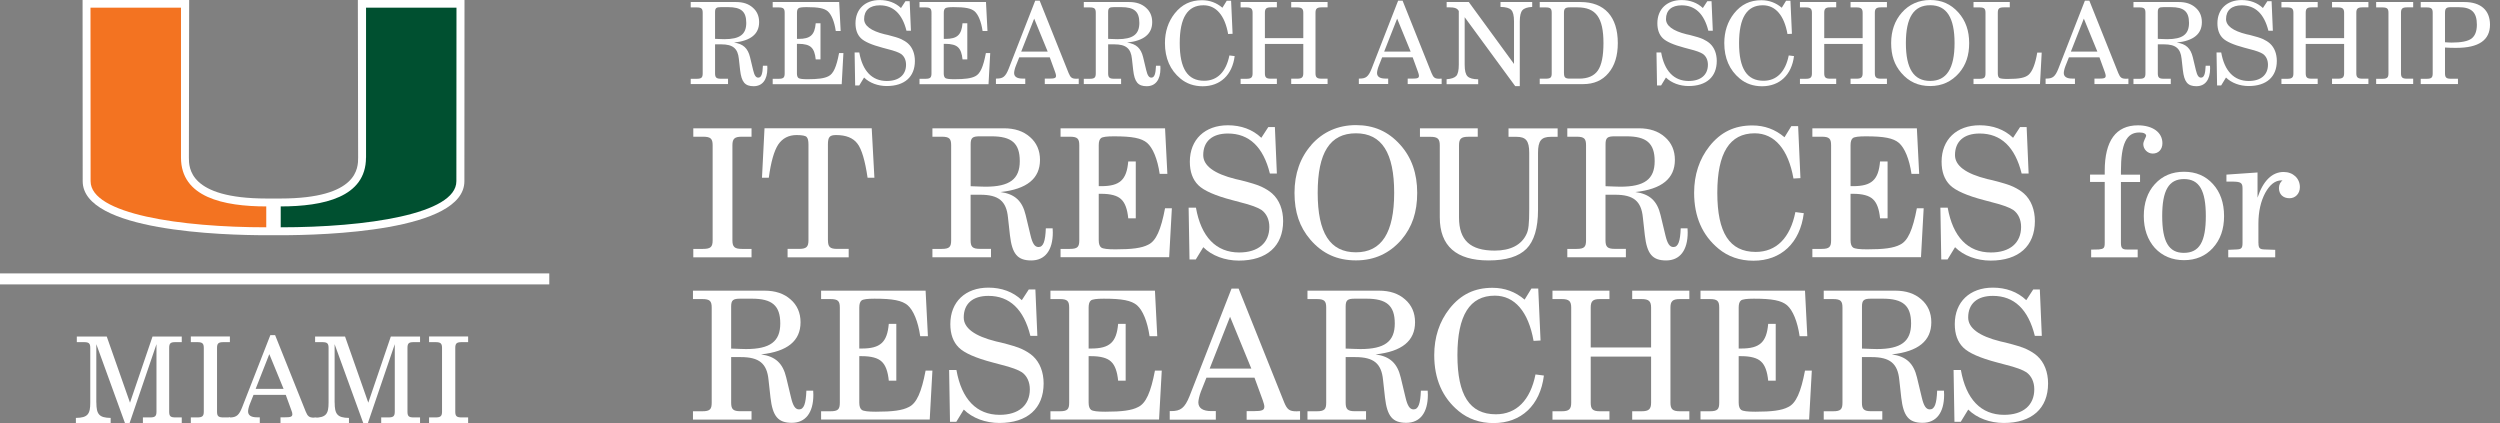 <?xml version="1.0" encoding="UTF-8"?>
<svg id="Layer_1" xmlns="http://www.w3.org/2000/svg" version="1.1" viewBox="0 0 455 77">
  <rect x="0" y="0" width="455" height="77" fill="#808080" stroke="none"/>
  <!-- Generator: Adobe Illustrator 29.1.0, SVG Export Plug-In . SVG Version: 2.1.0 Build 142)  -->
  <defs>
    <style>
      .st0 {
        fill: #005030;
      }

      .st1 {
        fill: #fff;
      }

      .st2 {
        fill: none;
        stroke: #fff;
        stroke-width: 2px;
      }

      .st3 {
        fill: #f37321;
      }
    </style>
  </defs>
  <path class="st1" d="M65.13,0l.05,28.68c0,1.84,0,7.43-14.08,7.45h-1.32s-1.32,0-1.32,0c-14.08-.02-14.08-5.61-14.08-7.45l.05-28.68H15.03l.02,32.98c0,9.12,25.58,9.83,33.42,9.83h2.63c7.84,0,33.42-.71,33.42-9.83l.02-32.98h-19.41Z"/>
  <path class="st0" d="M66.62,28.68V1.4h16.46s-.02,30.49-.02,31.58c0,5.99-16.43,8.39-31.97,8.39,0-.75,0-2.61,0-3.8,7.78-.01,15.52-1.66,15.52-8.89"/>
  <path class="st3" d="M32.94,28.68V1.4h-16.47s.02,30.49.02,31.58c0,5.99,16.43,8.39,31.97,8.39,0-.75,0-2.61,0-3.8-7.78-.01-15.52-1.66-15.52-8.89"/>
  <line class="st2" y1="50.76" x2="99.97" y2="50.76"/>
  <path class="st1" d="M17.54,73.27c0,2.07.46,2.77,2.6,2.79v.94h-6.33v-.94c2.2-.02,2.62-.74,2.62-2.79v-9.95c0-.85-.28-1.05-1.16-1.05h-1.29v-1.02h5.45l4.23,12.04,4.1-12.04h5.32v1.02h-1.16c-.87,0-1.13.2-1.13,1.05v11.6c0,.85.26,1.05,1.13,1.05h1.16v1.02h-7.07v-1.02h1.31c.87,0,1.16-.2,1.16-1.05v-12.28l-4.89,14.35h-.85l-5.21-14.35v10.62Z"/>
  <path class="st1" d="M34.73,75.97h1.18c.89,0,1.18-.22,1.18-1.05v-11.6c0-.83-.28-1.05-1.18-1.05h-1.18v-1.03h7.11v1.03h-1.18c-.89,0-1.16.22-1.16,1.05v11.6c0,.83.26,1.05,1.16,1.05h1.18v1.02h-7.11v-1.02Z"/>
  <path class="st1" d="M49.02,64.44l-2.49,6.33h5.08l-2.6-6.33ZM50.07,60.99l5.56,13.89c.35.85.61,1.13,1.5,1.13.13,0,.28,0,.44,0v.99h-6.52v-1.05h.83c.92,0,1.33-.07,1.33-.57,0-.17-.06-.44-.2-.76l-1-2.75h-5.87l-.68,1.7c-.2.5-.31,1.02-.31,1.31,0,.7.55,1.07,1.59,1.07h.54v1.05h-5.63v-1.02h.17c1.29,0,1.72-.52,2.25-1.85l5.13-13.13h.85Z"/>
  <path class="st1" d="M60.91,73.27c0,2.07.46,2.77,2.6,2.79v.94h-6.33v-.97c2.2-.02,2.62-.71,2.62-2.76v-9.95c0-.85-.28-1.05-1.16-1.05h-1.29v-1.02h5.45l4.23,12.04,4.1-12.04h5.32v1.02h-1.16c-.87,0-1.13.2-1.13,1.05v11.6c0,.85.26,1.05,1.13,1.05h1.16v1.02h-7.07v-1.02h1.31c.87,0,1.16-.2,1.16-1.05v-12.28l-4.89,14.35h-.85l-5.21-14.35v10.62Z"/>
  <path class="st1" d="M78.09,75.97h1.18c.89,0,1.18-.22,1.18-1.05v-11.6c0-.83-.28-1.05-1.18-1.05h-1.18v-1.03h7.11v1.03h-1.18c-.89,0-1.16.22-1.16,1.05v11.6c0,.83.26,1.05,1.16,1.05h1.18v1.02h-7.11v-1.02Z"/>
  <g>
    <path class="st1" d="M125.71,15.31v-.97h1.08c.89,0,1.1-.23,1.1-.99V2.34c0-.76-.21-.99-1.1-.99h-1.08V.37h8.27c1.26,0,2.25.33,3.02,1.01.77.66,1.16,1.55,1.16,2.65,0,2.15-1.51,3.39-4.57,3.72,1.68.23,2.52,1.03,2.92,2.67l.56,2.34c.23.97.5,1.37.93,1.37.56,0,.79-.66.85-2.17h.79c0,.1.02.37.02.48,0,2.09-.91,3.25-2.5,3.25s-2.21-.77-2.46-2.92l-.23-2.07c-.19-1.88-1.08-2.63-3.21-2.63h-1.12v5.27c0,.77.23.99,1.08.99h1.28v.97h-6.78ZM130.14,7.07l1.01.04c.17,0,.31.02.7.02,2.79,0,3.97-.87,3.97-2.96s-.95-2.87-3.29-2.87h-1.34c-.83,0-1.05.17-1.05.91v4.86Z"/>
    <path class="st1" d="M140.63,15.31v-.97h1.08c.89,0,1.1-.23,1.1-.99V2.34c0-.76-.21-.99-1.1-.99h-1.08V.37h12.1l.27,5.27h-.89c-.25-1.72-.79-3-1.45-3.58-.66-.56-1.72-.76-3.85-.76-.81,0-1.3.06-1.49.21-.19.15-.27.41-.27.83v4.74h.29c2.15,0,2.94-.72,3.12-2.85h.87v6.58h-.87c-.1-1.05-.37-1.8-.83-2.21-.43-.41-1.2-.62-2.3-.62h-.29v5.38c0,.43.1.7.29.85.21.14.74.21,1.63.21,1.92,0,3.06-.15,3.81-.54.91-.43,1.47-1.72,1.94-4.22h.79l-.31,5.67h-12.58Z"/>
    <path class="st1" d="M156.36,15.55h-.72l-.1-6h.85c.6,3.39,2.34,5.19,5.01,5.19,2.21,0,3.5-1.12,3.5-2.96,0-.85-.33-1.55-.91-1.96-.39-.27-1.2-.58-2.46-.89l-.93-.25c-1.96-.52-3.29-1.1-3.93-1.74s-.97-1.53-.97-2.71c0-2.56,1.74-4.22,4.41-4.22,1.51,0,2.85.48,3.87,1.45l.81-1.24h.77l.23,5.38h-.81c-.77-3.08-2.4-4.63-4.86-4.63-1.82,0-2.85.91-2.85,2.5,0,1.22,1.24,2.15,3.74,2.77l.56.12c1.16.29,1.96.54,2.44.76.48.23.89.48,1.24.79.83.74,1.26,1.88,1.26,3.18,0,2.9-1.88,4.57-5.13,4.57-1.59,0-3.12-.56-4.12-1.55l-.87,1.43Z"/>
    <path class="st1" d="M167.35,15.31v-.97h1.08c.89,0,1.1-.23,1.1-.99V2.34c0-.76-.21-.99-1.1-.99h-1.08V.37h12.1l.27,5.27h-.89c-.25-1.72-.79-3-1.45-3.58-.66-.56-1.72-.76-3.85-.76-.81,0-1.3.06-1.49.21-.19.15-.27.41-.27.83v4.74h.29c2.15,0,2.94-.72,3.12-2.85h.87v6.58h-.87c-.1-1.05-.37-1.8-.83-2.21-.43-.41-1.2-.62-2.3-.62h-.29v5.38c0,.43.1.7.29.85.21.14.74.21,1.63.21,1.92,0,3.06-.15,3.81-.54.91-.43,1.47-1.72,1.94-4.22h.79l-.31,5.67h-12.58Z"/>
    <path class="st1" d="M188.41.12h.81l5.27,13.18c.35.85.62,1.03,1.43,1.03.08,0,.31-.02.41-.02v.99h-6.18v-.99h.79c1.05,0,1.26-.12,1.26-.54,0-.17-.08-.41-.19-.72l-.95-2.61h-5.56l-.64,1.61c-.17.43-.29.97-.29,1.24,0,.66.52,1.01,1.51,1.01h.52v.99h-5.34v-.99h.17c1.1,0,1.57-.35,2.13-1.74L188.41.12ZM190.68,9.39l-2.46-6-2.36,6h4.82Z"/>
    <path class="st1" d="M197.25,15.31v-.97h1.08c.89,0,1.1-.23,1.1-.99V2.34c0-.76-.21-.99-1.1-.99h-1.08V.37h8.27c1.26,0,2.25.33,3.02,1.01.77.66,1.16,1.55,1.16,2.65,0,2.15-1.51,3.39-4.57,3.72,1.68.23,2.52,1.03,2.92,2.67l.56,2.34c.23.97.5,1.37.93,1.37.56,0,.79-.66.85-2.17h.79c0,.1.02.37.02.48,0,2.09-.91,3.25-2.5,3.25s-2.21-.77-2.46-2.92l-.23-2.07c-.19-1.88-1.08-2.63-3.21-2.63h-1.12v5.27c0,.77.23.99,1.08.99h1.28v.97h-6.78ZM201.68,7.07l1.01.04c.17,0,.31.02.7.02,2.79,0,3.97-.87,3.97-2.96s-.95-2.87-3.29-2.87h-1.34c-.83,0-1.05.17-1.05.91v4.86Z"/>
    <path class="st1" d="M224.71,10.2c-.43,3.45-2.63,5.5-5.83,5.5-1.57,0-2.94-.48-4.03-1.39-1.88-1.55-2.83-3.72-2.83-6.47,0-2.09.6-3.91,1.78-5.4,1.3-1.63,2.9-2.4,4.96-2.4,1.41,0,2.65.46,3.72,1.37l.79-1.28h.79l.27,6.02-.81.04c-.6-3.39-2.19-5.23-4.49-5.23-2.9,0-4.32,2.28-4.32,6.89s1.41,6.85,4.45,6.85c2.38,0,3.99-1.61,4.59-4.61l.97.12Z"/>
    <path class="st1" d="M225.79,15.31v-.97h1.08c.85,0,1.1-.25,1.1-.99V2.34c0-.74-.25-.99-1.1-.99h-1.08V.37h6.6v.97h-1.1c-.83,0-1.08.23-1.08.99v4.61h6.99V2.34c0-.74-.27-.99-1.1-.99h-1.1V.37h6.62v.97h-1.1c-.85,0-1.1.25-1.1.99v11c0,.74.25.99,1.1.99h1.1v.97h-6.62v-.97h1.1c.83,0,1.1-.25,1.1-.99v-5.34h-6.99v5.34c0,.77.25.99,1.08.99h1.1v.97h-6.6Z"/>
    <path class="st1" d="M254.46.12h.81l5.27,13.18c.35.85.62,1.03,1.43,1.03.08,0,.31-.02.41-.02v.99h-6.18v-.99h.79c1.05,0,1.26-.12,1.26-.54,0-.17-.08-.41-.19-.72l-.95-2.61h-5.56l-.64,1.61c-.17.43-.29.97-.29,1.24,0,.66.52,1.01,1.51,1.01h.52v.99h-5.34v-.99h.17c1.1,0,1.57-.35,2.13-1.74L254.46.12ZM256.74,9.39l-2.46-6-2.36,6h4.82Z"/>
    <path class="st1" d="M263.28,15.31v-.89c.87-.06,1.45-.27,1.76-.6.31-.35.46-1.03.46-2.05V2.01c-.27-.5-.72-.68-1.86-.68h-.35V.37h4.03l8.23,11.27V3.91c0-1.08-.17-1.78-.52-2.11-.33-.35-.97-.52-1.94-.54V.37h5.77v.89c-.87.04-1.47.25-1.78.6s-.48,1.03-.48,2.05v11.77h-.83l-9.2-12.55v8.65c0,1.06.17,1.76.52,2.11.35.35,1.01.54,1.94.54v.89h-5.75Z"/>
    <path class="st1" d="M280.23,15.31v-.99h1.08c.89,0,1.1-.21,1.1-.97V2.34c0-.76-.21-.99-1.1-.99h-1.08V.37h7.43c4.36,0,6.78,2.67,6.78,7.47,0,2.3-.56,4.12-1.7,5.46-1.12,1.34-2.65,2.01-4.61,2.01h-7.9ZM284.65,13.34c0,.77.23.97,1.08.97h1.68c1.59,0,2.73-.5,3.41-1.49s1.01-2.65,1.01-4.98c0-4.63-1.37-6.5-4.74-6.5h-1.37c-.85,0-1.08.23-1.08.99v11Z"/>
    <path class="st1" d="M302.3,15.55h-.72l-.1-6h.85c.6,3.39,2.34,5.19,5.01,5.19,2.21,0,3.5-1.12,3.5-2.96,0-.85-.33-1.55-.91-1.96-.39-.27-1.2-.58-2.46-.89l-.93-.25c-1.96-.52-3.29-1.1-3.93-1.74s-.97-1.53-.97-2.71c0-2.56,1.74-4.22,4.41-4.22,1.51,0,2.85.48,3.87,1.45l.81-1.24h.77l.23,5.38h-.81c-.77-3.08-2.4-4.63-4.86-4.63-1.82,0-2.85.91-2.85,2.5,0,1.22,1.24,2.15,3.74,2.77l.56.12c1.16.29,1.96.54,2.44.76.48.23.89.48,1.24.79.83.74,1.26,1.88,1.26,3.18,0,2.9-1.88,4.57-5.13,4.57-1.59,0-3.12-.56-4.12-1.55l-.87,1.43Z"/>
    <path class="st1" d="M326.51,10.2c-.43,3.45-2.63,5.5-5.83,5.5-1.57,0-2.94-.48-4.03-1.39-1.88-1.55-2.83-3.72-2.83-6.47,0-2.09.6-3.91,1.78-5.4,1.3-1.63,2.9-2.4,4.96-2.4,1.41,0,2.65.46,3.72,1.37l.79-1.28h.79l.27,6.02-.81.04c-.6-3.39-2.19-5.23-4.49-5.23-2.9,0-4.32,2.28-4.32,6.89s1.41,6.85,4.45,6.85c2.38,0,3.99-1.61,4.59-4.61l.97.12Z"/>
    <path class="st1" d="M327.59,15.31v-.97h1.08c.85,0,1.1-.25,1.1-.99V2.34c0-.74-.25-.99-1.1-.99h-1.08V.37h6.6v.97h-1.1c-.83,0-1.08.23-1.08.99v4.61h6.99V2.34c0-.74-.27-.99-1.1-.99h-1.1V.37h6.62v.97h-1.1c-.85,0-1.1.25-1.1.99v11c0,.74.25.99,1.1.99h1.1v.97h-6.62v-.97h1.1c.83,0,1.1-.25,1.1-.99v-5.34h-6.99v5.34c0,.77.25.99,1.08.99h1.1v.97h-6.6Z"/>
    <path class="st1" d="M346.13,2.3c1.32-1.51,3.1-2.3,5.17-2.3s3.74.72,5.13,2.28c1.32,1.47,1.96,3.33,1.96,5.56s-.58,3.95-1.82,5.42c-1.39,1.59-3.12,2.4-5.27,2.4s-3.87-.76-5.27-2.4c-1.26-1.47-1.84-3.18-1.84-5.42s.68-4.12,1.94-5.54ZM351.3,14.73c2.98,0,4.43-2.28,4.43-6.89s-1.43-6.89-4.43-6.89-4.43,2.23-4.43,6.89,1.43,6.89,4.43,6.89Z"/>
    <path class="st1" d="M359.18,15.31v-.97h1.08c.89,0,1.1-.23,1.1-.99V2.34c0-.76-.21-.99-1.1-.99h-1.08V.37h6.6v.97h-1.1c-.85,0-1.08.23-1.08.99v11c0,.43.08.7.27.85.19.12.68.19,1.49.19,2.15,0,3.21-.21,3.85-.77.68-.6,1.22-1.94,1.57-4.03h.81l-.31,5.73h-12.1Z"/>
    <path class="st1" d="M379.45.12h.81l5.27,13.18c.35.85.62,1.03,1.43,1.03.08,0,.31-.02.41-.02v.99h-6.18v-.99h.79c1.05,0,1.26-.12,1.26-.54,0-.17-.08-.41-.19-.72l-.95-2.61h-5.56l-.64,1.61c-.17.43-.29.97-.29,1.24,0,.66.52,1.01,1.51,1.01h.52v.99h-5.34v-.99h.17c1.1,0,1.57-.35,2.13-1.74L379.45.12ZM381.72,9.39l-2.46-6-2.36,6h4.82Z"/>
    <path class="st1" d="M388.29,15.31v-.97h1.08c.89,0,1.1-.23,1.1-.99V2.34c0-.76-.21-.99-1.1-.99h-1.08V.37h8.27c1.26,0,2.25.33,3.02,1.01.77.66,1.16,1.55,1.16,2.65,0,2.15-1.51,3.39-4.57,3.72,1.68.23,2.52,1.03,2.92,2.67l.56,2.34c.23.97.5,1.37.93,1.37.56,0,.79-.66.85-2.17h.79c0,.1.02.37.02.48,0,2.09-.91,3.25-2.5,3.25s-2.21-.77-2.46-2.92l-.23-2.07c-.19-1.88-1.08-2.63-3.21-2.63h-1.12v5.27c0,.77.23.99,1.08.99h1.28v.97h-6.78ZM392.72,7.07l1.01.04c.17,0,.31.02.7.02,2.79,0,3.97-.87,3.97-2.96s-.95-2.87-3.29-2.87h-1.34c-.83,0-1.05.17-1.05.91v4.86Z"/>
    <path class="st1" d="M404.23,15.55h-.72l-.1-6h.85c.6,3.39,2.34,5.19,5.01,5.19,2.21,0,3.5-1.12,3.5-2.96,0-.85-.33-1.55-.91-1.96-.39-.27-1.2-.58-2.46-.89l-.93-.25c-1.96-.52-3.29-1.1-3.93-1.74s-.97-1.53-.97-2.71c0-2.56,1.74-4.22,4.41-4.22,1.51,0,2.85.48,3.87,1.45l.81-1.24h.77l.23,5.38h-.81c-.77-3.08-2.4-4.63-4.86-4.63-1.82,0-2.85.91-2.85,2.5,0,1.22,1.24,2.15,3.74,2.77l.56.12c1.16.29,1.96.54,2.44.76.48.23.89.48,1.24.79.83.74,1.26,1.88,1.26,3.18,0,2.9-1.88,4.57-5.13,4.57-1.59,0-3.12-.56-4.12-1.55l-.87,1.43Z"/>
    <path class="st1" d="M415.22,15.31v-.97h1.08c.85,0,1.1-.25,1.1-.99V2.34c0-.74-.25-.99-1.1-.99h-1.08V.37h6.6v.97h-1.1c-.83,0-1.08.23-1.08.99v4.61h6.99V2.34c0-.74-.27-.99-1.1-.99h-1.1V.37h6.62v.97h-1.1c-.85,0-1.1.25-1.1.99v11c0,.74.25.99,1.1.99h1.1v.97h-6.62v-.97h1.1c.83,0,1.1-.25,1.1-.99v-5.34h-6.99v5.34c0,.77.25.99,1.08.99h1.1v.97h-6.6Z"/>
    <path class="st1" d="M432.46,15.31v-.97h1.12c.89,0,1.12-.23,1.12-.99V2.34c0-.76-.23-.99-1.12-.99h-1.12V.37h6.74v.97h-1.12c-.85,0-1.1.23-1.1.99v11c0,.77.25.99,1.1.99h1.12v.97h-6.74Z"/>
    <path class="st1" d="M440.57,15.31v-.97h1.08c.89,0,1.1-.23,1.1-.99V2.34c0-.76-.21-.99-1.1-.99h-1.08V.37h7.96c2.96,0,4.65,1.49,4.65,4.12,0,2.81-2.05,4.22-6.12,4.22-.66,0-1.32,0-2.07-.06v4.69c0,.77.23.99,1.08.99h1.28v.97h-6.78ZM445,7.69c.35.02.77.06,1.2.06,1.76,0,2.96-.25,3.6-.72.66-.5.99-1.34.99-2.54,0-2.23-.95-3.18-3.33-3.18h-1.39c-.83,0-1.08.19-1.08,1.01v5.38Z"/>
  </g>
  <g>
    <path class="st1" d="M126.18,46.83v-1.53h1.76c1.4,0,1.76-.36,1.76-1.56v-17.3c0-1.2-.36-1.56-1.76-1.56h-1.76v-1.53h10.6v1.53h-1.76c-1.33,0-1.72.36-1.72,1.56v17.3c0,1.2.39,1.56,1.72,1.56h1.76v1.53h-10.6Z"/>
    <path class="st1" d="M150.69,43.74c0,1.2.36,1.56,1.69,1.56h2.08v1.53h-11.12v-1.53h2.08c1.33,0,1.72-.36,1.72-1.56v-17.43c0-.68-.1-1.14-.33-1.37-.19-.23-.81-.36-1.82-.36-1.46,0-2.57.58-3.35,1.72-.75,1.14-1.33,3.15-1.72,6.05h-1.24l.46-9.01h19.51l.49,9.01h-1.24c-.46-3.12-1.07-5.2-1.85-6.21-.78-1.04-2.08-1.56-3.87-1.56-1.17,0-1.5.33-1.5,1.72v17.43Z"/>
    <path class="st1" d="M169.7,46.83v-1.53h1.69c1.4,0,1.72-.36,1.72-1.56v-17.3c0-1.2-.33-1.56-1.72-1.56h-1.69v-1.53h13.01c1.98,0,3.54.52,4.75,1.59,1.2,1.04,1.82,2.44,1.82,4.16,0,3.38-2.37,5.33-7.19,5.85,2.63.36,3.97,1.63,4.58,4.19l.88,3.67c.36,1.53.78,2.15,1.46,2.15.88,0,1.24-1.04,1.33-3.41h1.24c0,.16.03.58.03.75,0,3.28-1.43,5.1-3.93,5.1s-3.48-1.2-3.87-4.58l-.36-3.25c-.29-2.96-1.69-4.13-5.04-4.13h-1.76v8.29c0,1.2.36,1.56,1.69,1.56h2.02v1.53h-10.66ZM176.66,33.89l1.59.06c.26,0,.49.03,1.11.03,4.39,0,6.24-1.37,6.24-4.65s-1.5-4.52-5.17-4.52h-2.11c-1.3,0-1.66.26-1.66,1.43v7.64Z"/>
    <path class="st1" d="M193.02,46.83v-1.53h1.69c1.4,0,1.72-.36,1.72-1.56v-17.3c0-1.2-.33-1.56-1.72-1.56h-1.69v-1.53h19.02l.42,8.29h-1.4c-.39-2.7-1.24-4.72-2.28-5.63-1.04-.88-2.7-1.2-6.05-1.2-1.27,0-2.05.1-2.34.32-.29.23-.42.65-.42,1.3v7.45h.46c3.38,0,4.62-1.14,4.91-4.49h1.37v10.34h-1.37c-.16-1.66-.58-2.83-1.3-3.48-.68-.65-1.89-.98-3.61-.98h-.46v8.45c0,.68.16,1.11.46,1.33.33.23,1.17.33,2.57.33,3.02,0,4.81-.23,5.98-.85,1.43-.68,2.31-2.7,3.06-6.63h1.24l-.49,8.91h-19.77Z"/>
    <path class="st1" d="M217.63,47.22h-1.14l-.16-9.43h1.33c.94,5.33,3.67,8.16,7.87,8.16,3.48,0,5.49-1.76,5.49-4.65,0-1.33-.52-2.44-1.43-3.09-.62-.42-1.89-.91-3.87-1.4l-1.46-.39c-3.09-.81-5.17-1.72-6.18-2.73-1.01-1.01-1.53-2.41-1.53-4.26,0-4.03,2.73-6.63,6.93-6.63,2.37,0,4.49.75,6.08,2.28l1.27-1.95h1.2l.36,8.45h-1.27c-1.2-4.84-3.77-7.28-7.64-7.28-2.86,0-4.49,1.43-4.49,3.93,0,1.92,1.95,3.38,5.89,4.36l.88.2c1.82.46,3.09.84,3.84,1.2.75.36,1.4.75,1.95,1.24,1.3,1.17,1.98,2.96,1.98,5.01,0,4.55-2.96,7.19-8.06,7.19-2.5,0-4.91-.88-6.47-2.44l-1.37,2.24Z"/>
    <path class="st1" d="M238.65,26.38c2.08-2.37,4.88-3.61,8.13-3.61s5.88,1.14,8.06,3.58c2.08,2.31,3.09,5.23,3.09,8.75s-.91,6.21-2.86,8.52c-2.18,2.5-4.91,3.77-8.29,3.77s-6.08-1.2-8.29-3.77c-1.98-2.31-2.89-5.01-2.89-8.52s1.07-6.47,3.06-8.71ZM246.78,45.92c4.68,0,6.96-3.58,6.96-10.83s-2.24-10.83-6.96-10.83-6.96,3.51-6.96,10.83,2.24,10.83,6.96,10.83Z"/>
    <path class="st1" d="M258.42,23.36h10.53v1.53h-1.69c-1.33,0-1.72.36-1.72,1.56v13.14c0,4.13,2.05,6.02,6.5,6.02,2.89,0,4.88-1.04,5.79-3.02.36-.75.49-1.82.49-4.52v-10.24c0-2.24-.62-2.93-2.34-2.93h-1.43v-1.53h8.94v1.53h-1.2c-1.79,0-2.37.72-2.37,2.93v10.37c0,3.32-.72,5.69-2.11,7.09-1.4,1.4-3.67,2.11-6.89,2.11-5.88,0-8.88-2.63-8.88-7.84v-13.1c0-1.2-.39-1.56-1.72-1.56h-1.89v-1.53Z"/>
    <path class="st1" d="M285.25,46.83v-1.53h1.69c1.4,0,1.72-.36,1.72-1.56v-17.3c0-1.2-.33-1.56-1.72-1.56h-1.69v-1.53h13.01c1.98,0,3.54.52,4.75,1.59,1.2,1.04,1.82,2.44,1.82,4.16,0,3.38-2.37,5.33-7.19,5.85,2.63.36,3.97,1.63,4.58,4.19l.88,3.67c.36,1.53.78,2.15,1.46,2.15.88,0,1.24-1.04,1.33-3.41h1.24c0,.16.03.58.03.75,0,3.28-1.43,5.1-3.93,5.1s-3.48-1.2-3.87-4.58l-.36-3.25c-.29-2.96-1.69-4.13-5.04-4.13h-1.76v8.29c0,1.2.36,1.56,1.69,1.56h2.02v1.53h-10.66ZM292.21,33.89l1.59.06c.26,0,.49.03,1.11.03,4.39,0,6.24-1.37,6.24-4.65s-1.5-4.52-5.17-4.52h-2.11c-1.3,0-1.66.26-1.66,1.43v7.64Z"/>
    <path class="st1" d="M328.29,38.8c-.68,5.43-4.13,8.65-9.17,8.65-2.47,0-4.62-.75-6.34-2.18-2.96-2.44-4.45-5.85-4.45-10.18,0-3.28.94-6.14,2.8-8.49,2.05-2.57,4.55-3.77,7.8-3.77,2.21,0,4.16.71,5.85,2.15l1.24-2.02h1.24l.42,9.46-1.27.07c-.94-5.33-3.45-8.23-7.06-8.23-4.55,0-6.8,3.58-6.8,10.83s2.21,10.76,6.99,10.76c3.74,0,6.28-2.54,7.22-7.25l1.53.2Z"/>
    <path class="st1" d="M329.85,46.83v-1.53h1.69c1.4,0,1.72-.36,1.72-1.56v-17.3c0-1.2-.33-1.56-1.72-1.56h-1.69v-1.53h19.02l.42,8.29h-1.4c-.39-2.7-1.24-4.72-2.28-5.63-1.04-.88-2.7-1.2-6.05-1.2-1.27,0-2.05.1-2.34.32-.29.23-.42.65-.42,1.3v7.45h.46c3.38,0,4.62-1.14,4.91-4.49h1.37v10.34h-1.37c-.16-1.66-.58-2.83-1.3-3.48-.68-.65-1.89-.98-3.61-.98h-.46v8.45c0,.68.16,1.11.46,1.33.32.23,1.17.33,2.57.33,3.02,0,4.81-.23,5.98-.85,1.43-.68,2.31-2.7,3.06-6.63h1.24l-.49,8.91h-19.77Z"/>
    <path class="st1" d="M354.45,47.22h-1.14l-.16-9.43h1.33c.94,5.33,3.67,8.16,7.87,8.16,3.48,0,5.49-1.76,5.49-4.65,0-1.33-.52-2.44-1.43-3.09-.62-.42-1.89-.91-3.87-1.4l-1.46-.39c-3.09-.81-5.17-1.72-6.18-2.73-1.01-1.01-1.53-2.41-1.53-4.26,0-4.03,2.73-6.63,6.93-6.63,2.37,0,4.49.75,6.08,2.28l1.27-1.95h1.2l.36,8.45h-1.27c-1.2-4.84-3.77-7.28-7.64-7.28-2.86,0-4.49,1.43-4.49,3.93,0,1.92,1.95,3.38,5.89,4.36l.88.2c1.82.46,3.09.84,3.84,1.2.75.36,1.4.75,1.95,1.24,1.3,1.17,1.98,2.96,1.98,5.01,0,4.55-2.96,7.19-8.06,7.19-2.5,0-4.91-.88-6.47-2.44l-1.37,2.24Z"/>
    <path class="st1" d="M380.59,46.83v-1.4l1.4-.03c.91-.1,1.07-.26,1.07-1.2v-11.09h-2.67v-1.33h2.67v-.68c0-5.49,2.05-8.29,6.05-8.29,2.7,0,4.45,1.3,4.45,3.25,0,1.14-.72,1.89-1.76,1.89-.94,0-1.72-.78-1.72-1.72,0-.52.52-1.33.52-1.5,0-.39-.46-.62-1.24-.62-2.34,0-3.35,2.02-3.35,7.06v.62h3.48v1.33h-3.48v11.09c0,.94.26,1.2,1.07,1.2h1.98v1.43h-8.49Z"/>
    <path class="st1" d="M392.19,33.5c1.37-1.5,3.12-2.24,5.3-2.24s3.93.75,5.27,2.24c1.33,1.46,2.02,3.41,2.02,5.82s-.68,4.32-2.05,5.82c-1.33,1.46-3.09,2.21-5.24,2.21s-3.93-.75-5.3-2.21c-1.33-1.5-2.02-3.45-2.02-5.82s.68-4.36,2.02-5.82ZM397.46,46.02c2.83,0,4-2.02,4-6.7s-1.2-6.73-3.97-6.73-3.97,2.05-3.97,6.73,1.2,6.7,3.93,6.7Z"/>
    <path class="st1" d="M411.04,44.2c0,.94.2,1.17,1.07,1.2l1.98.07v1.37h-8.55v-1.37l1.53-.07c.88-.03,1.07-.26,1.07-1.2v-9.88c0-1.04-.26-1.27-1.95-1.27h-.98v-1.27l5.66-.39v4.59c1.01-3.09,2.67-4.68,4.75-4.68,1.72,0,2.96,1.17,2.96,2.76,0,1.17-.81,2.02-1.89,2.02-1.17,0-1.92-.71-1.92-1.85,0-.62.26-1.11.65-1.4h-.19c-1.14,0-2.11.75-2.96,2.28-.81,1.53-1.24,3.38-1.24,5.63v3.48Z"/>
  </g>
  <g>
    <path class="st1" d="M126.12,76.38v-1.53h1.69c1.4,0,1.72-.36,1.72-1.56v-17.3c0-1.2-.33-1.56-1.72-1.56h-1.69v-1.53h13.01c1.98,0,3.54.52,4.75,1.59,1.2,1.04,1.82,2.44,1.82,4.16,0,3.38-2.37,5.33-7.19,5.85,2.63.36,3.97,1.63,4.58,4.19l.88,3.67c.36,1.53.78,2.15,1.46,2.15.88,0,1.24-1.04,1.33-3.41h1.24c0,.16.03.58.03.75,0,3.28-1.43,5.1-3.93,5.1s-3.48-1.2-3.87-4.58l-.36-3.25c-.29-2.96-1.69-4.13-5.04-4.13h-1.76v8.29c0,1.2.36,1.56,1.69,1.56h2.02v1.53h-10.66ZM133.07,63.44l1.59.06c.26,0,.49.03,1.11.03,4.39,0,6.24-1.37,6.24-4.65s-1.5-4.52-5.17-4.52h-2.11c-1.3,0-1.66.26-1.66,1.43v7.64Z"/>
    <path class="st1" d="M149.44,76.38v-1.53h1.69c1.4,0,1.72-.36,1.72-1.56v-17.3c0-1.2-.33-1.56-1.72-1.56h-1.69v-1.53h19.02l.42,8.29h-1.4c-.39-2.7-1.24-4.72-2.28-5.63-1.04-.88-2.7-1.2-6.05-1.2-1.27,0-2.05.1-2.34.32-.29.23-.42.65-.42,1.3v7.45h.46c3.38,0,4.62-1.14,4.91-4.49h1.37v10.34h-1.37c-.16-1.66-.58-2.83-1.3-3.48-.68-.65-1.89-.98-3.61-.98h-.46v8.45c0,.68.16,1.11.46,1.33.32.23,1.17.33,2.57.33,3.02,0,4.81-.23,5.98-.85,1.43-.68,2.31-2.7,3.06-6.63h1.24l-.49,8.91h-19.77Z"/>
    <path class="st1" d="M174.04,76.77h-1.14l-.16-9.43h1.33c.94,5.33,3.67,8.16,7.87,8.16,3.48,0,5.49-1.76,5.49-4.65,0-1.33-.52-2.44-1.43-3.09-.62-.42-1.89-.91-3.87-1.4l-1.46-.39c-3.09-.81-5.17-1.72-6.18-2.73-1.01-1.01-1.53-2.41-1.53-4.26,0-4.03,2.73-6.63,6.93-6.63,2.37,0,4.49.75,6.08,2.28l1.27-1.95h1.2l.36,8.45h-1.27c-1.2-4.84-3.77-7.28-7.64-7.28-2.86,0-4.49,1.43-4.49,3.93,0,1.92,1.95,3.38,5.89,4.36l.88.2c1.82.46,3.09.84,3.84,1.2.75.36,1.4.75,1.95,1.24,1.3,1.17,1.98,2.96,1.98,5.01,0,4.55-2.96,7.19-8.06,7.19-2.5,0-4.91-.88-6.47-2.44l-1.37,2.24Z"/>
    <path class="st1" d="M191.18,76.38v-1.53h1.69c1.4,0,1.72-.36,1.72-1.56v-17.3c0-1.2-.33-1.56-1.72-1.56h-1.69v-1.53h19.02l.42,8.29h-1.4c-.39-2.7-1.24-4.72-2.28-5.63-1.04-.88-2.7-1.2-6.05-1.2-1.27,0-2.05.1-2.34.32-.29.23-.42.65-.42,1.3v7.45h.46c3.38,0,4.62-1.14,4.91-4.49h1.37v10.34h-1.37c-.16-1.66-.58-2.83-1.3-3.48-.68-.65-1.89-.98-3.61-.98h-.46v8.45c0,.68.16,1.11.46,1.33.32.23,1.17.33,2.57.33,3.02,0,4.81-.23,5.98-.85,1.43-.68,2.31-2.7,3.06-6.63h1.24l-.49,8.91h-19.77Z"/>
    <path class="st1" d="M224.16,52.52h1.27l8.29,20.71c.55,1.33.98,1.63,2.24,1.63.13,0,.49-.03.65-.03v1.56h-9.72v-1.56h1.24c1.66,0,1.98-.2,1.98-.85,0-.26-.13-.65-.29-1.14l-1.5-4.1h-8.75l-1.01,2.54c-.26.68-.46,1.53-.46,1.95,0,1.04.81,1.59,2.37,1.59h.81v1.56h-8.39v-1.56h.26c1.72,0,2.47-.55,3.35-2.73l7.64-19.57ZM227.74,67.08l-3.87-9.43-3.71,9.43h7.58Z"/>
    <path class="st1" d="M237.96,76.38v-1.53h1.69c1.4,0,1.72-.36,1.72-1.56v-17.3c0-1.2-.33-1.56-1.72-1.56h-1.69v-1.53h13.01c1.98,0,3.54.52,4.75,1.59,1.2,1.04,1.82,2.44,1.82,4.16,0,3.38-2.37,5.33-7.19,5.85,2.63.36,3.97,1.63,4.58,4.19l.88,3.67c.36,1.53.78,2.15,1.46,2.15.88,0,1.24-1.04,1.33-3.41h1.24c0,.16.03.58.03.75,0,3.28-1.43,5.1-3.93,5.1s-3.48-1.2-3.87-4.58l-.36-3.25c-.29-2.96-1.69-4.13-5.04-4.13h-1.76v8.29c0,1.2.36,1.56,1.69,1.56h2.02v1.53h-10.66ZM244.91,63.44l1.59.06c.26,0,.49.03,1.11.03,4.39,0,6.24-1.37,6.24-4.65s-1.5-4.52-5.17-4.52h-2.11c-1.3,0-1.66.26-1.66,1.43v7.64Z"/>
    <path class="st1" d="M280.99,68.35c-.68,5.43-4.13,8.65-9.17,8.65-2.47,0-4.62-.75-6.34-2.18-2.96-2.44-4.45-5.85-4.45-10.18,0-3.28.94-6.14,2.8-8.49,2.05-2.57,4.55-3.77,7.8-3.77,2.21,0,4.16.71,5.85,2.15l1.24-2.02h1.24l.42,9.46-1.27.07c-.94-5.33-3.45-8.23-7.06-8.23-4.55,0-6.8,3.58-6.8,10.83s2.21,10.76,6.99,10.76c3.74,0,6.28-2.54,7.22-7.25l1.53.2Z"/>
    <path class="st1" d="M282.55,76.38v-1.53h1.69c1.33,0,1.72-.39,1.72-1.56v-17.3c0-1.17-.39-1.56-1.72-1.56h-1.69v-1.53h10.37v1.53h-1.72c-1.3,0-1.69.36-1.69,1.56v7.25h10.99v-7.25c0-1.17-.42-1.56-1.72-1.56h-1.72v-1.53h10.4v1.53h-1.72c-1.33,0-1.72.39-1.72,1.56v17.3c0,1.17.39,1.56,1.72,1.56h1.72v1.53h-10.4v-1.53h1.72c1.3,0,1.72-.39,1.72-1.56v-8.39h-10.99v8.39c0,1.2.39,1.56,1.69,1.56h1.72v1.53h-10.37Z"/>
    <path class="st1" d="M309.49,76.38v-1.53h1.69c1.4,0,1.72-.36,1.72-1.56v-17.3c0-1.2-.33-1.56-1.72-1.56h-1.69v-1.53h19.02l.42,8.29h-1.4c-.39-2.7-1.24-4.72-2.28-5.63-1.04-.88-2.7-1.2-6.05-1.2-1.27,0-2.05.1-2.34.32-.29.23-.42.65-.42,1.3v7.45h.46c3.38,0,4.62-1.14,4.91-4.49h1.37v10.34h-1.37c-.16-1.66-.58-2.83-1.3-3.48-.68-.65-1.89-.98-3.61-.98h-.46v8.45c0,.68.16,1.11.46,1.33.32.23,1.17.33,2.57.33,3.02,0,4.81-.23,5.98-.85,1.43-.68,2.31-2.7,3.06-6.63h1.24l-.49,8.91h-19.77Z"/>
    <path class="st1" d="M331.92,76.38v-1.53h1.69c1.4,0,1.72-.36,1.72-1.56v-17.3c0-1.2-.33-1.56-1.72-1.56h-1.69v-1.53h13.01c1.98,0,3.54.52,4.75,1.59,1.2,1.04,1.82,2.44,1.82,4.16,0,3.38-2.37,5.33-7.19,5.85,2.63.36,3.97,1.63,4.58,4.19l.88,3.67c.36,1.53.78,2.15,1.46,2.15.88,0,1.24-1.04,1.33-3.41h1.24c0,.16.03.58.03.75,0,3.28-1.43,5.1-3.93,5.1s-3.48-1.2-3.87-4.58l-.36-3.25c-.29-2.96-1.69-4.13-5.04-4.13h-1.76v8.29c0,1.2.36,1.56,1.69,1.56h2.02v1.53h-10.66ZM338.88,63.44l1.59.06c.26,0,.49.03,1.11.03,4.39,0,6.24-1.37,6.24-4.65s-1.5-4.52-5.17-4.52h-2.11c-1.3,0-1.66.26-1.66,1.43v7.64Z"/>
    <path class="st1" d="M356.85,76.77h-1.14l-.16-9.43h1.33c.94,5.33,3.67,8.16,7.87,8.16,3.48,0,5.49-1.76,5.49-4.65,0-1.33-.52-2.44-1.43-3.09-.62-.42-1.89-.91-3.87-1.4l-1.46-.39c-3.09-.81-5.17-1.72-6.18-2.73-1.01-1.01-1.53-2.41-1.53-4.26,0-4.03,2.73-6.63,6.93-6.63,2.37,0,4.49.75,6.08,2.28l1.27-1.95h1.2l.36,8.45h-1.27c-1.2-4.84-3.77-7.28-7.64-7.28-2.86,0-4.49,1.43-4.49,3.93,0,1.92,1.95,3.38,5.89,4.36l.88.2c1.82.46,3.09.84,3.84,1.2.75.36,1.4.75,1.95,1.24,1.3,1.17,1.98,2.96,1.98,5.01,0,4.55-2.96,7.19-8.06,7.19-2.5,0-4.91-.88-6.47-2.44l-1.37,2.24Z"/>
  </g>
</svg>